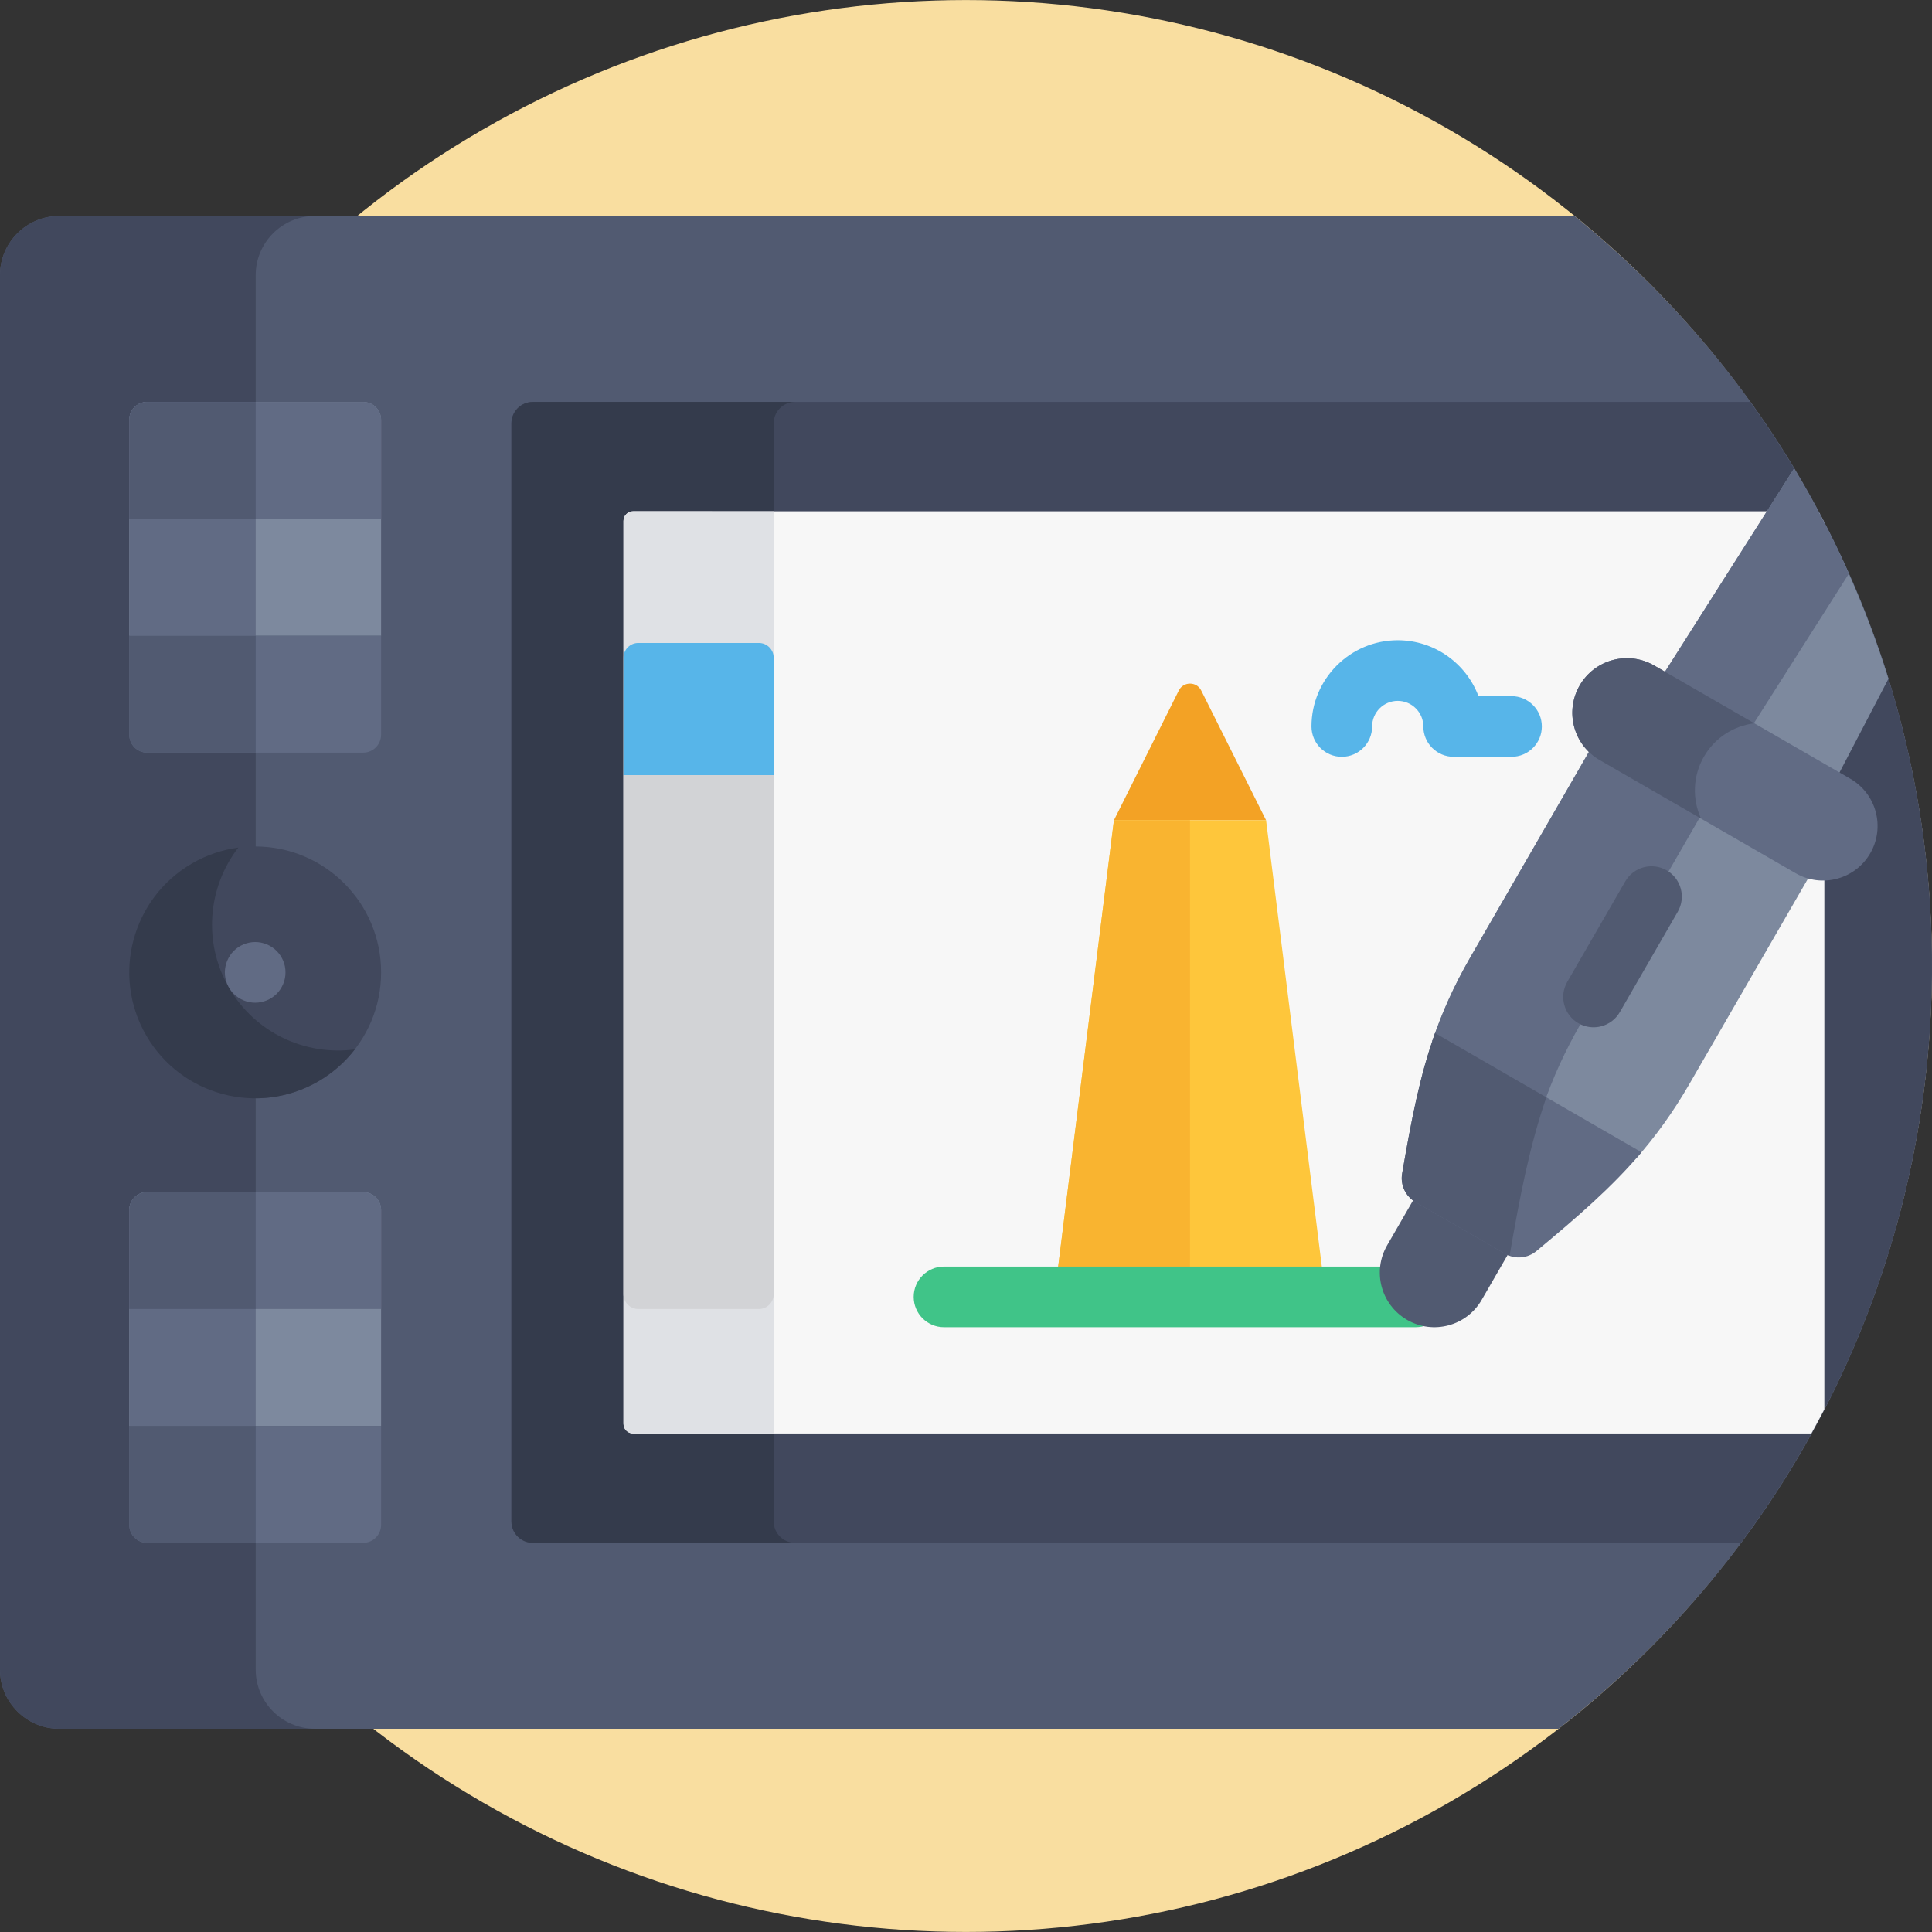 <?xml version="1.0" encoding="iso-8859-1"?>
<!-- Generator: Adobe Illustrator 19.0.0, SVG Export Plug-In . SVG Version: 6.00 Build 0)  -->
<svg version="1.1" id="Capa_1" xmlns="http://www.w3.org/2000/svg" xmlns:xlink="http://www.w3.org/1999/xlink" x="0px" y="0px"
	 viewBox="0 0 512 512" style="enable-background:new 0 0 512 512;" xml:space="preserve">
<rect x="0" y="0" width="512" height="512" fill="#333333" stroke="none"/>
<circle style="fill:#F9DEA0;" cx="255.987" cy="256" r="255.987"/>
<path style="fill:#515A71;" d="M0,72.888v369.605c0,8.604,7.04,15.643,15.643,15.643h397.416
	c129.972-101.143,132.345-296.793,4.239-400.891H15.643C7.04,57.245,0,64.285,0,72.888z"/>
<g>
	<path style="fill:#41485D;" d="M67.765,442.494V72.888c0-8.604,7.04-15.643,15.643-15.643H15.643C7.04,57.245,0,64.285,0,72.888
		v369.605c0,8.604,7.04,15.643,15.643,15.643h67.765C74.804,458.137,67.765,451.097,67.765,442.494z"/>
	<path style="fill:#41485D;" d="M463.798,106.516h-322.59c-3.137,0-5.68,2.543-5.68,5.68v290.99c0,3.137,2.543,5.68,5.68,5.68
		h320.128C527.936,319.544,528.996,196.992,463.798,106.516z"/>
</g>
<path style="fill:#343B4C;" d="M205.033,403.187V112.195c0-3.137,2.543-5.68,5.68-5.68h-69.503c-3.137,0-5.68,2.543-5.68,5.68
	v290.99c0,3.137,2.543,5.68,5.68,5.68h69.503C207.575,408.866,205.033,406.324,205.033,403.187z"/>
<path style="fill:#F7F7F7;" d="M483.476,373.475c0-36.124,0-222.595,0-234.945c-0.482-0.931-0.974-1.856-1.467-2.781
	c-0.337-0.161-0.709-0.26-1.108-0.26H167.803c-1.422,0-2.575,1.153-2.575,2.575c0,53.233,0,218.239,0,239.252
	c0,1.422,1.153,2.575,2.575,2.575h312.229C481.208,377.77,482.359,375.634,483.476,373.475z"/>
<path style="fill:#DFE1E5;" d="M167.803,135.49c-1.422,0-2.575,1.153-2.575,2.575c0,53.233,0,218.239,0,239.252
	c0,1.422,1.153,2.575,2.575,2.575h37.229V135.49H167.803z"/>
<path style="fill:#57B5E9;" d="M165.229,174.318v31.099h39.804v-31.099c0-2.171-1.76-3.931-3.931-3.931h-31.942
	C166.989,170.389,165.229,172.147,165.229,174.318z"/>
<circle style="fill:#41485D;" cx="67.627" cy="257.69" r="33.37"/>
<path style="fill:#343B4C;" d="M60.664,261.711c-6.973-12.077-5.533-26.698,2.493-37.091c-4.185,0.564-8.333,1.93-12.215,4.172
	c-15.961,9.215-21.429,29.623-12.214,45.585c9.215,15.961,29.624,21.429,45.585,12.214c3.884-2.242,7.141-5.151,9.722-8.493
	C81.018,279.851,67.637,273.788,60.664,261.711z"/>
<path style="fill:#7D899E;" d="M96.241,106.517h-57.23c-2.626,0-4.756,2.129-4.756,4.755v57.207h66.741v-57.207
	C100.996,108.646,98.867,106.517,96.241,106.517z"/>
<g>
	<path style="fill:#616B84;" d="M39.011,106.517c-2.626,0-4.756,2.129-4.756,4.755v57.207h33.508v-61.962H39.011z"/>
	<path style="fill:#616B84;" d="M96.241,106.517h-57.23c-2.626,0-4.756,2.129-4.756,4.755v26.226h66.741v-26.226
		C100.996,108.646,98.867,106.517,96.241,106.517z"/>
</g>
<path style="fill:#515A71;" d="M39.011,106.517c-2.626,0-4.756,2.129-4.756,4.755v26.226h33.508v-30.981H39.011V106.517z"/>
<path style="fill:#616B84;" d="M96.241,199.459h-57.23c-2.626,0-4.756-2.129-4.756-4.755v-26.226h66.741v26.226
	C100.996,197.33,98.867,199.459,96.241,199.459z"/>
<path style="fill:#515A71;" d="M34.255,168.479v26.226c0,2.626,2.129,4.755,4.756,4.755h28.754v-30.981L34.255,168.479
	L34.255,168.479z"/>
<path style="fill:#616B84;" d="M67.623,265.723c-2.111,0-4.179-0.857-5.679-2.347c-0.375-0.375-0.707-0.782-0.997-1.221
	c-0.29-0.439-0.536-0.911-0.739-1.393c-0.204-0.482-0.354-0.986-0.461-1.501c-0.107-0.514-0.161-1.05-0.161-1.575
	s0.053-1.051,0.161-1.564c0.107-0.515,0.257-1.018,0.461-1.511c0.204-0.482,0.45-0.943,0.739-1.382
	c0.289-0.439,0.622-0.847,0.997-1.221c1.489-1.501,3.568-2.358,5.679-2.358c2.122,0,4.19,0.857,5.69,2.358
	c0.364,0.375,0.707,0.782,0.997,1.221c0.289,0.439,0.536,0.9,0.739,1.382c0.204,0.493,0.354,0.996,0.46,1.511
	c0.097,0.514,0.15,1.039,0.15,1.564c0,0.525-0.053,1.061-0.15,1.575c-0.107,0.515-0.257,1.018-0.46,1.501
	c-0.204,0.481-0.45,0.953-0.739,1.393c-0.289,0.439-0.633,0.847-0.997,1.221C71.811,264.866,69.743,265.723,67.623,265.723z"/>
<path style="fill:#F3A225;" d="M335.522,217.364h-40.315l0,0l17.181-34.363c1.226-2.452,4.726-2.452,5.952,0L335.522,217.364z"/>
<polygon style="fill:#FEC63B;" points="335.522,217.364 315.365,217.364 295.207,217.364 279.424,343.688 315.365,343.688 
	351.305,343.688 "/>
<polygon style="fill:#F9B430;" points="315.365,217.364 295.207,217.364 279.424,343.688 315.365,343.688 "/>
<path style="fill:#57B5E9;" d="M400.566,200.561h-15.331c-4.438,0-8.036-3.597-8.036-8.036c0-3.742-3.044-6.786-6.786-6.786
	c-3.742,0-6.786,3.044-6.786,6.786c0,4.439-3.598,8.036-8.036,8.036c-4.438,0-8.036-3.597-8.036-8.036
	c0-12.603,10.254-22.857,22.858-22.857c9.777,0,18.14,6.171,21.4,14.821h8.754c4.438,0,8.036,3.597,8.036,8.036
	S405.003,200.561,400.566,200.561z"/>
<path style="fill:#D2D3D6;" d="M165.229,205.419c0,38.665,0,99.969,0,137.556c0,2.171,1.76,3.931,3.931,3.931h31.942
	c2.171,0,3.931-1.76,3.931-3.931c0-37.587,0-98.89,0-137.556L165.229,205.419L165.229,205.419z"/>
<path style="fill:#40C488;" d="M375.175,351.724H250.173c-4.438,0-8.036-3.597-8.036-8.036c0-4.439,3.598-8.036,8.036-8.036h125.002
	c4.438,0,8.036,3.597,8.036,8.036C383.211,348.126,379.613,351.724,375.175,351.724z"/>
<path style="fill:#515A71;" d="M399.913,330.401l-23.71-13.689c-0.231-0.133-0.441-0.293-0.653-0.448l-7.945,13.76
	c-3.995,6.919-1.624,15.764,5.295,19.759c6.918,3.994,15.764,1.624,19.759-5.295l7.944-13.758
	C400.37,330.627,400.136,330.53,399.913,330.401z"/>
<path style="fill:#7D899E;" d="M379.598,275.84l53.993,31.173c5.076-5.774,9.711-12.102,14.144-19.784
	c4.856-8.409,12.658-21.919,32.277-55.896l-58.089-33.537c-20.645,35.761-28.579,49.506-32.27,55.9
	C385.21,261.392,382.053,268.56,379.598,275.84z"/>
<path style="fill:#616B84;" d="M418.974,271.17c3.747-6.49,11.77-20.39,32.507-56.311l-29.557-17.065
	c-20.645,35.761-28.58,49.506-32.27,55.9c-4.444,7.697-7.602,14.863-10.057,22.144l29.435,16.994
	C411.495,285.725,414.63,278.695,418.974,271.17z"/>
<path style="fill:#515A71;" d="M418.29,271.167c-3.844-2.219-5.161-7.134-2.941-10.977l15.357-26.6
	c2.219-3.844,7.134-5.161,10.977-2.941c3.844,2.219,5.161,7.134,2.941,10.977l-15.357,26.6
	C427.047,272.069,422.134,273.386,418.29,271.167z"/>
<path style="fill:#616B84;" d="M380.309,273.775c-4.084,11.431-6.274,22.998-8.726,37.222c-0.52,3.017,0.898,6.04,3.548,7.57
	l23.71,13.689c2.65,1.53,5.975,1.247,8.327-0.71c11.021-9.17,19.965-16.881,27.854-26.183L380.309,273.775z"/>
<path style="fill:#515A71;" d="M409.799,290.802l-29.491-17.026c-4.084,11.431-6.274,22.998-8.726,37.222
	c-0.52,3.017,0.898,6.04,3.548,7.57l23.71,13.689c0.39,0.225,0.798,0.399,1.212,0.546
	C402.809,316.89,405.346,303.721,409.799,290.802z"/>
<path style="fill:#7D899E;" d="M475.446,124.165l-35.361,55.659l46.412,26.796l13.966-26.747
	C494.336,160.176,485.885,141.504,475.446,124.165z"/>
<g>
	<path style="fill:#616B84;" d="M489.965,152.045c-4.283-9.619-9.131-18.93-14.518-27.881l-35.361,55.659l23.582,13.614
		L489.965,152.045z"/>
	<path style="fill:#616B84;" d="M495.638,226.126c-3.994,6.919-12.84,9.289-19.759,5.295l-51.962-30
		c-6.919-3.995-9.289-12.84-5.295-19.759c3.994-6.919,12.84-9.289,19.759-5.295l51.962,30
		C497.262,210.361,499.632,219.207,495.638,226.126z"/>
</g>
<path style="fill:#515A71;" d="M451.565,200.511c2.927-5.069,7.953-8.153,13.343-8.829l-26.528-15.316
	c-6.919-3.995-15.764-1.624-19.759,5.295c-3.995,6.919-1.624,15.764,5.295,19.759l26.868,15.512
	C448.469,211.83,448.55,205.732,451.565,200.511z"/>
<path style="fill:#7D899E;" d="M96.241,315.923h-57.23c-2.626,0-4.756,2.129-4.756,4.755v57.207h66.741v-57.207
	C100.996,318.053,98.867,315.923,96.241,315.923z"/>
<g>
	<path style="fill:#616B84;" d="M39.011,315.923c-2.626,0-4.756,2.129-4.756,4.755v57.207h33.508v-61.962H39.011z"/>
	<path style="fill:#616B84;" d="M96.241,315.923h-57.23c-2.626,0-4.756,2.129-4.756,4.755v26.226h66.741v-26.226
		C100.996,318.053,98.867,315.923,96.241,315.923z"/>
</g>
<path style="fill:#515A71;" d="M39.011,315.923c-2.626,0-4.756,2.129-4.756,4.755v26.226h33.508v-30.981H39.011V315.923z"/>
<path style="fill:#616B84;" d="M96.241,408.866h-57.23c-2.626,0-4.756-2.129-4.756-4.755v-26.226h66.741v26.226
	C100.996,406.738,98.867,408.866,96.241,408.866z"/>
<path style="fill:#515A71;" d="M34.255,377.885v26.226c0,2.626,2.129,4.755,4.756,4.755h28.754v-30.981H34.255V377.885z"/>
<g>
</g>
<g>
</g>
<g>
</g>
<g>
</g>
<g>
</g>
<g>
</g>
<g>
</g>
<g>
</g>
<g>
</g>
<g>
</g>
<g>
</g>
<g>
</g>
<g>
</g>
<g>
</g>
<g>
</g>
</svg>
